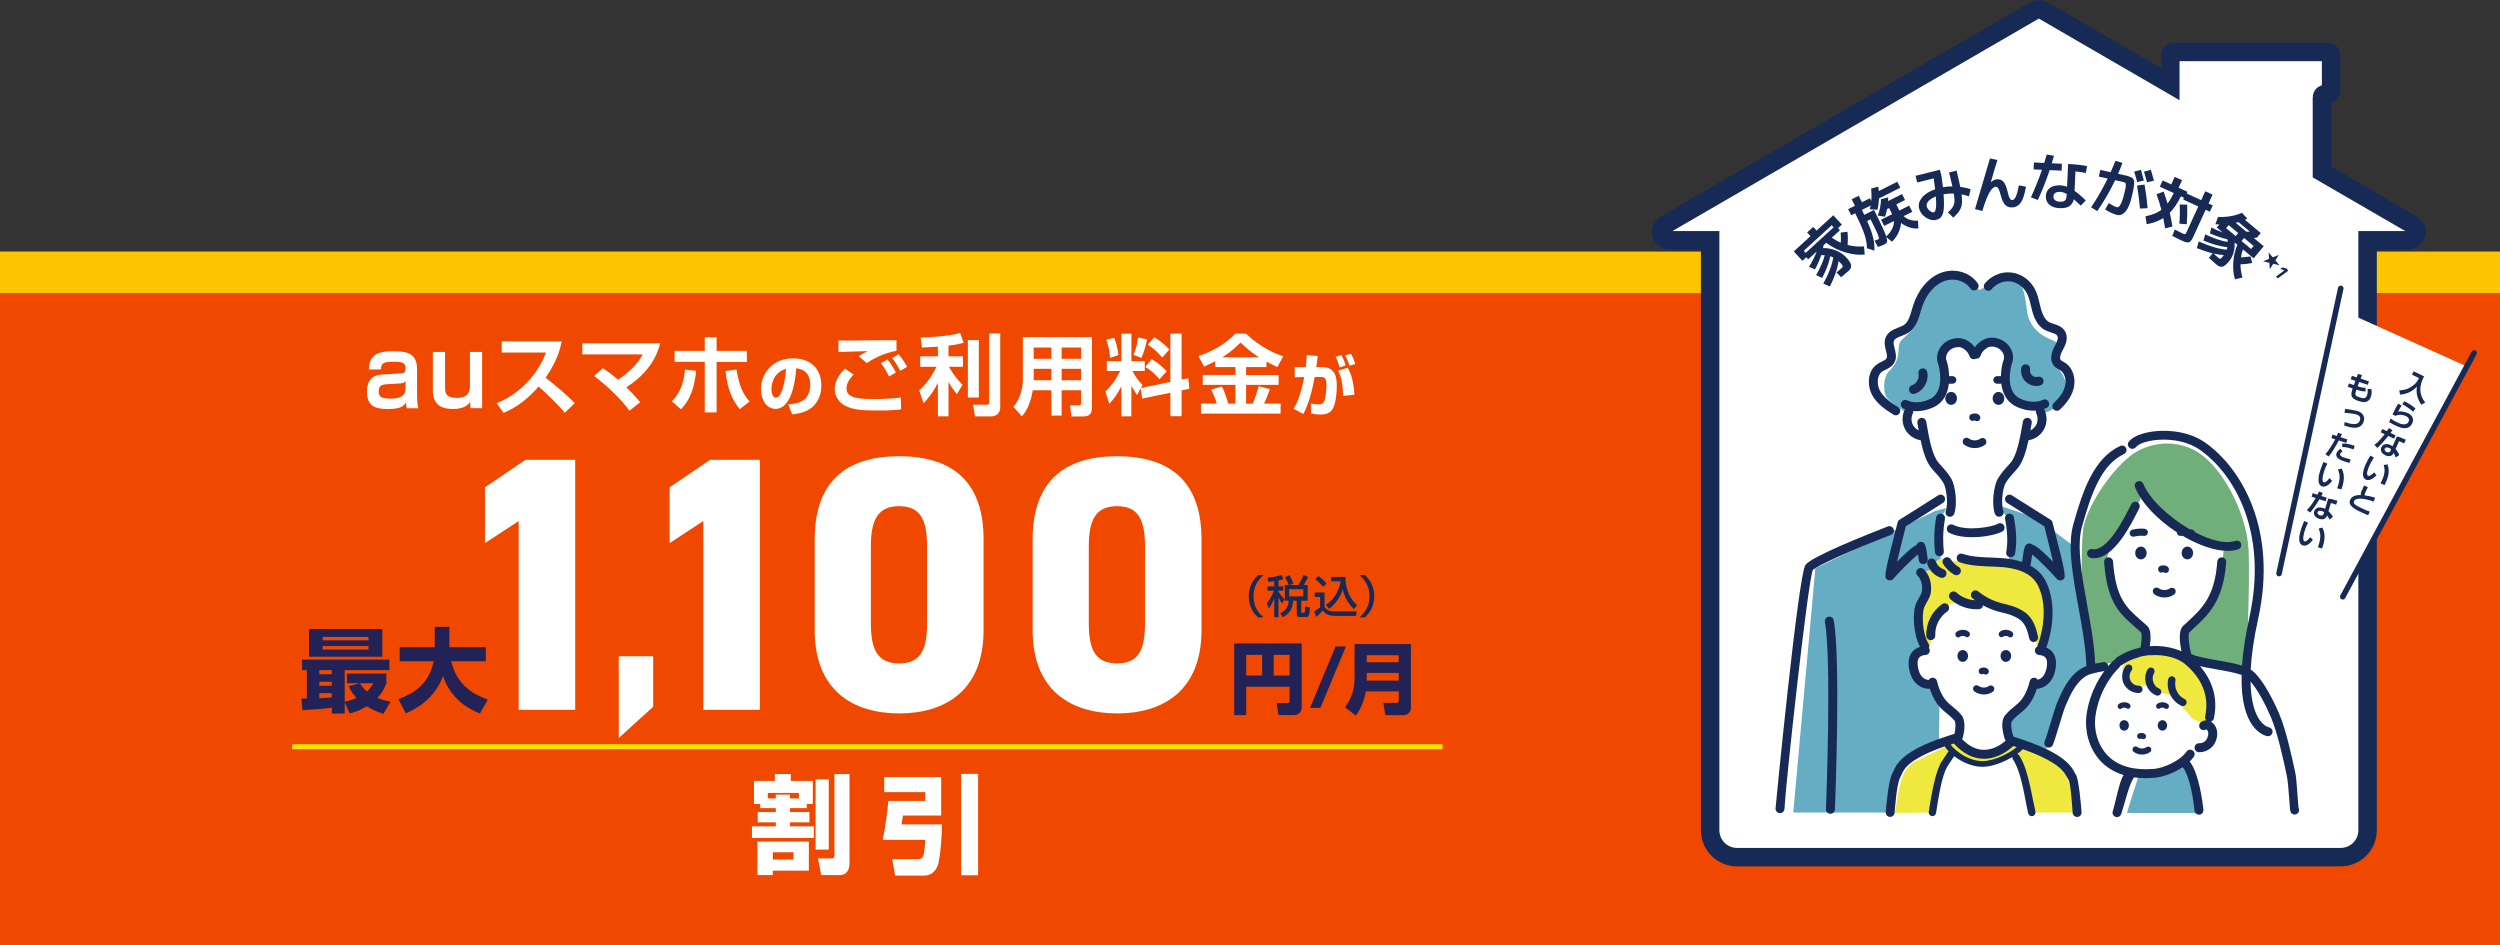 <?xml version="1.0" encoding="UTF-8"?>
<svg id="_レイヤー_2" data-name="レイヤー 2" xmlns="http://www.w3.org/2000/svg" viewBox="0 0 980 370.5">
  <rect x="0" y="0" width="980" height="370.5" fill="#333333" stroke="none"/>
  <defs>
    <style>
      .cls-1 {
        stroke-width: 7.24px;
      }

      .cls-1, .cls-2 {
        stroke-miterlimit: 10;
      }

      .cls-1, .cls-2, .cls-3 {
        fill: none;
      }

      .cls-1, .cls-3 {
        stroke: #172a55;
      }

      .cls-4 {
        fill: #fff;
      }

      .cls-5 {
        fill: #f14800;
      }

      .cls-6 {
        fill: #fcc500;
      }

      .cls-7 {
        fill: #efe83e;
      }

      .cls-8 {
        fill: #65adc3;
      }

      .cls-9 {
        fill: #172a55;
      }

      .cls-10 {
        fill: #232256;
      }

      .cls-11 {
        fill: #70af7c;
      }

      .cls-2 {
        stroke: #ffde00;
        stroke-width: 2px;
      }

      .cls-3 {
        stroke-linecap: round;
        stroke-linejoin: round;
        stroke-width: 2.19px;
      }
    </style>
  </defs>
  <g id="FV">
    <g>
      <rect class="cls-6" y="98.61" width="980" height="65.88"/>
      <rect class="cls-5" y="114.87" width="980" height="255.63"/>
      <g>
        <path class="cls-4" d="m225.48,278.23h-22.16v-73.99l-13.21,8.66v-21.87l15.88-10.79h19.49v97.99Z"/>
        <path class="cls-4" d="m256.05,277.04l-13.49,12.24v-32.02h13.49v19.78Z"/>
        <path class="cls-4" d="m297.86,278.23h-22.16v-73.99l-13.21,8.66v-21.87l15.88-10.79h19.49v97.99Z"/>
        <path class="cls-4" d="m352.46,279.65c-17.89,0-33.1-8.8-33.1-32.66v-35.5c0-25.28,15.22-32.66,33.1-32.66s33.1,7.38,33.1,32.52v35.65c0,23.86-15.22,32.66-33.1,32.66Zm-11.08-35.36c0,10.51,2.67,15.76,11.08,15.76s10.95-5.25,10.95-15.76v-30.11c0-10.51-2.67-15.76-10.95-15.76s-11.08,5.25-11.08,15.76v30.11Z"/>
        <path class="cls-4" d="m437.89,279.65c-17.89,0-33.1-8.8-33.1-32.66v-35.5c0-25.28,15.22-32.66,33.1-32.66s33.1,7.38,33.1,32.52v35.65c0,23.86-15.22,32.66-33.1,32.66Zm-11.08-35.36c0,10.51,2.67,15.76,11.08,15.76s10.95-5.25,10.95-15.76v-30.11c0-10.51-2.67-15.76-10.95-15.76s-11.08,5.25-11.08,15.76v30.11Z"/>
      </g>
      <g>
        <path class="cls-4" d="m163.49,155.12c0,2.88.34,4.16.52,4.91h-4.57c-.19-.9-.22-1.31-.26-2.36-.94,1.61-2.17,2.66-7.08,2.66-4.42,0-8.24-.75-8.24-6.63,0-2.32.3-6.56,5.92-6.89l7.42-.45c.97-.08,1.76-.11,1.76-1.95,0-2.21-1.01-2.62-4.87-2.62s-4.76.67-4.76,3.03h-4.72c.04-5.81,3.71-7.15,9.21-7.15,6.11,0,9.67.94,9.67,7.19v10.26Zm-4.5-5.73c-.3.45-.79.82-2.06.9l-5.47.34c-2.92.19-3,1.57-3,2.96,0,1.99,1.12,2.66,4.65,2.66,4.12,0,5.88-1.24,5.88-4.12v-2.73Z"/>
        <path class="cls-4" d="m184.44,160.02l-.15-2.47c-1.05,1.5-2.73,2.77-6.78,2.77-5.24,0-7.83-2.32-7.83-7.23v-15.13h4.79v14.27c0,1.69.37,3.75,4.57,3.75,4.87,0,5.17-2.85,5.17-4.91v-13.11h4.79v22.06h-4.57Z"/>
        <path class="cls-4" d="m194.69,158.03c7.7-2.96,15.57-9.94,19.35-19.84h-17.36v-4.4h23.51c-.45,2.23-1.48,7.39-6.33,14.27,4.19,3.23,7.87,6.39,11.45,9.94l-3.88,3.82c-3.16-3.68-6.64-7.08-10.31-10.28-3.82,4.4-8.35,8.11-13.72,10.31l-2.72-3.82Z"/>
        <path class="cls-4" d="m246.74,161.02c-3.64-5.09-9.38-10.24-13.82-13.61l3.4-3.09c1.31.86,2.99,1.96,5.98,4.54,6.88-4.68,8.77-8.35,9.59-9.94h-23.62v-4.37h30.49c-1.65,7.36-6.88,13.2-13.24,17.29,3.2,3.09,4.44,4.64,5.4,5.84l-4.19,3.33Z"/>
        <path class="cls-4" d="m263.34,157.31c4.06-3.95,4.88-9.01,5.16-12.44l4.37.48c-.93,9.76-4.23,13.3-5.95,15.09l-3.58-3.13Zm17.57-25.13v5.36h11.86v4.33h-11.86v19.8h-4.64v-19.84h-11.83v-4.3h11.83v-5.36h4.64Zm7.8,12.65c1.07,6.6,2.51,9.56,5.12,12.55l-3.85,3.02c-2.72-3.44-4.71-7.08-5.6-14.95l4.33-.62Z"/>
        <path class="cls-4" d="m308.98,158.51c2.82-.21,8.63-.68,8.63-7.69,0-4.35-2.53-6.2-5.5-6.44-.13,2.27-1.12,15.9-8.11,15.9-3.52,0-5.71-3.57-5.71-7.66,0-5.76,4.04-12.15,12.64-12.15,5.99,0,11.02,3.28,11.02,10.71,0,2.97-.86,6.05-3.54,8.44-2.55,2.24-6.52,2.66-7.9,2.81l-1.54-3.94Zm-6.57-5.94c0,.99.29,3.34,1.77,3.34,1.98,0,3.47-5.11,3.96-11.34-5.73,1.67-5.73,7.35-5.73,8Z"/>
        <path class="cls-4" d="m334.61,146.82c-2.34,2.37-2.79,4.23-2.79,5.5,0,4.02,5.78,4.09,11.04,4.09,3.4,0,6.94-.14,10.28-.58l.1,4.64c-1.96.28-4.4.45-9.04.45-7.08,0-10.07-.38-13.06-1.96-2.3-1.2-3.92-3.71-3.92-6.36,0-3.23,1.62-5.57,3.95-8.15l3.44,2.37Zm16.81-9.28c-5.36.79-10.14,3.82-11.69,4.78l-3.09-2.72c.76-.52,2.61-1.51,3.44-1.96-2.23.07-9.35.24-11.41.34v-4.54c.69.03,1.82.07,2.61.07,1.65,0,10.38-.1,12.44-.14,1.89-.03,5.88,0,7.7,0v4.16Zm-2.92,10.04c-.38-.76-1.51-3.06-3.16-5.23l2.54-1.44c1.31,1.58,2.44,3.44,3.3,5.12l-2.68,1.55Zm4.4-2.23c-1.51-2.85-2.44-4.06-3.2-5.02l2.58-1.44c1.27,1.41,2.58,3.51,3.27,4.95l-2.65,1.51Z"/>
        <path class="cls-4" d="m367.65,135.89c-1.44.07-4.88.27-6.22.34l-.55-3.92c.69,0,10.52-.28,15.5-1.79l1.38,3.85c-1.48.41-2.82.76-5.95,1.13v4.19h5.67v4.09h-5.5c.31.55,2.23,4.02,5.33,7.05l-2.2,3.68c-.62-.76-1.99-2.41-3.3-4.81v13.51h-4.16v-13.17c-1.96,4.02-4.06,6.36-5.6,8.04l-1.72-5.02c2.85-2.61,5.02-5.71,6.77-9.28h-6.39v-4.09h6.94v-3.82Zm16.05-2.58v22.52h-4.3v-22.52h4.3Zm8.39-2.61v28.88c0,3.33-2.68,3.64-3.64,3.64h-6.22l-.82-4.57h5.29c.86,0,1.07-.24,1.07-.93v-27.02h4.33Z"/>
        <path class="cls-4" d="m423.76,152.98h-7.6v9.94h-4.02v-9.94h-7.32c-.48,3.47-1.86,7.6-4.23,10.21l-3.33-3.68c3.51-4.33,3.71-9.01,3.71-11.28v-16.09h27.06v27.36c0,1.55,0,3.75-3.33,3.75h-4.68l-.58-4.37h3.3c.72,0,1.03-.03,1.03-1v-4.92Zm-18.56-16.74v4.4h6.94v-4.4h-6.94Zm0,8.32v4.47h6.94v-4.47h-6.94Zm10.97-8.32v4.4h7.6v-4.4h-7.6Zm0,8.32v4.47h7.6v-4.47h-7.6Z"/>
        <path class="cls-4" d="m447.14,152.26l-1.38,2.58c-1.24-1.68-2.06-3.23-2.27-3.61v11.96h-3.92v-11.76c-1.58,3.2-2.99,4.98-4.74,6.91l-1.51-4.92c3.33-3.06,5.09-6.57,5.78-7.98h-5.22v-3.88h5.71v-10.76h3.92v10.76h5.23v3.88h-4.85c1.55,2.96,3.03,4.47,3.99,5.47l-.65,1.2,11.55-2.41v-18.94h4.4v18.05l2.65-.55.41,4.13-3.06.65v10.11h-4.4v-9.18l-11.04,2.27-.58-3.99Zm-10.35-19.87c.38,1.1,1.34,3.78,1.62,6.81l-3.27,1.07c-.14-3.09-.89-5.43-1.48-7.08l3.13-.79Zm12.86.65c-.34,1.82-1.24,5.16-2.2,7.25l-3.09-1.17c1.07-2.58,1.55-5.26,1.75-6.84l3.54.76Zm1.82,7.74c2.2,1.31,4.16,2.96,5.88,4.74l-2.82,3.16c-2.3-2.75-4.19-3.99-5.57-4.85l2.51-3.06Zm1-8.56c3.23,1.89,4.95,3.75,5.91,4.78l-2.78,3.16c-1.82-2.17-3.54-3.64-5.64-5.09l2.51-2.85Z"/>
        <path class="cls-4" d="m476.37,141.6c-1.82.96-3.13,1.55-4.37,2.1l-2.23-4.09c5.43-1.93,10.31-4.44,14.51-8.84h4.12c5.84,5.6,12.03,8.01,14.58,8.94l-2.23,4.19c-.89-.41-1.86-.86-4.3-2.17v2.17h-7.98v3.09h12.75v3.88h-12.75v7.36h2.58c1.07-2.51,1.51-3.85,2.37-6.81l4.37,1.13c-.52,1.51-1.1,3.2-2.3,5.67h6.5v3.92h-31.22v-3.92h6.19c-.55-1.93-1.13-3.33-2.17-5.5l4.19-1.24c1.44,2.82,2.41,6.46,2.47,6.74h2.82v-7.36h-12.79v-3.88h12.79v-3.09h-7.91v-2.3Zm17.16-1.55c-1.62-1.03-3.68-2.37-7.25-5.74-3.16,3.16-5.81,4.92-7.15,5.74h14.41Z"/>
        <path class="cls-4" d="m516.56,139.51c-.13,1.02-.26,2.14-.57,4.38h2.24c5.19,0,5.79,3.86,5.79,7.38,0,1.49-.18,7.14-1.85,9.36-1.33,1.75-3.08,1.85-4.4,1.85-1.72,0-2.87-.21-3.78-.36l-.16-3.96c.96.18,1.88.36,3.05.36,1.3,0,1.75-.5,2.01-.89.73-1.07,1.07-4.64,1.07-6.52,0-2.08-.05-3.39-2.53-3.36l-2.08.03c-.89,5-2.14,9.98-4.43,14.52l-3.86-2.06c1.15-1.75,2.53-4.3,4.2-12.43l-3.73.05v-3.96h4.3c.23-1.9.37-3.44.44-4.67l4.3.29Zm8.57,4.53c-.23-.94-.81-2.84-1.59-4.2l2.29-.63c.76,1.2,1.38,3.02,1.64,4.04l-2.35.78Zm1.36,11.15c-.13-6.52-1.46-8.91-1.98-9.88l3.8-1.17c1.3,2.22,2.29,5.37,2.61,10.61l-4.43.44Zm2.5-11.81c-.08-.29-.76-2.48-1.72-4.07l2.27-.63c.29.44.83,1.23,1.72,4.01l-2.27.68Z"/>
      </g>
      <g>
        <path class="cls-4" d="m297.99,315.14h-2.43v-9.02h8.18v-2.68h6.25v2.68h8.64v9.02h-2.39v1.64h-6.58v1.55h7.63v4.03h-7.63v1.55h9.39v4.57h-24.28v-4.57h9.35v-1.55h-7.09v-4.03h7.09v-1.55h-6.12v-1.64Zm-1.09,14.76h20.17v11.41h-14.13v1.72h-6.04v-13.12Zm7.21-16.94v-1.47h5.54v1.47h3.52v-2.14h-12.2v2.14h3.14Zm-1.17,21.13v2.85h8.09v-2.85h-8.09Zm16.77-28.6h5.16v27.55h-5.16v-27.55Zm7.38-2.05h5.91v34.89c0,2.14-.75,4.7-3.77,4.7h-7.3l-1.3-6.54h5.24c.8,0,1.22-.04,1.22-1.3v-31.74Z"/>
        <path class="cls-4" d="m346.59,304.58h22.35v15.1h-14.97c-.25,1.64-.29,1.85-.59,3.48h15.89c0,2.81-.54,13.33-1.76,16.31-.67,1.68-2.18,3.77-5.28,3.77h-11.32l-1.17-6.46h9.81c2.6,0,2.68-1.05,3.19-7.55h-16.73c1.09-4.86,2.01-12.45,2.22-15.26h14.47v-3.44h-16.1v-5.95Zm30.15-1.22h6.67v39.75h-6.67v-39.75Z"/>
      </g>
      <g>
        <g>
          <path class="cls-10" d="m505.53,269.21h-17.02v11.12h-4.71v-28.12h26.47v24.57c0,1.44-.27,3.55-3.33,3.55h-5.72l-.83-4.74h4.22c.89,0,.92-.49.92-.95v-5.44Zm-17.02-4.4h6.23v-8.1h-6.23v8.1Zm10.79,0h6.23v-8.1h-6.23v8.1Z"/>
          <path class="cls-10" d="m527.59,253.41l-9.99,24.08h-4.06l9.99-24.08h4.06Z"/>
          <path class="cls-10" d="m548.31,271.04h-12.87c-.31,1.56-1.19,5.69-3.94,9.51l-4.25-3.33c2.02-2.72,3.76-5.99,3.76-11.92v-12.84h22.07v24.94c0,2.54-2.23,2.96-2.9,2.96h-7.12l-.76-4.83h5.17c.58,0,.86-.4.86-.92v-3.58Zm-12.53-11.43h12.53v-2.75h-12.53v2.75Zm0,7.18h12.53v-3h-12.53v3Z"/>
        </g>
        <g>
          <path class="cls-9" d="m495.28,225.47c-3.51,2.98-3.89,6.24-3.89,8.27s.38,5.29,3.89,8.27h-2.13c-1.24-1.17-3.63-3.66-3.63-8.27s2.39-7.1,3.63-8.27h2.13Z"/>
          <path class="cls-9" d="m499.49,227.84c-.72.12-1.36.19-2.25.28l-.4-1.69c1.45-.1,3.61-.38,5.55-1.03l.73,1.64c-.52.17-.92.31-1.95.52v2.3h1.87v1.67h-1.87v.42c.87,1.45,1.8,2.35,2.32,2.88l-.87,1.76c-.42-.56-.82-1.08-1.45-2.44v7.8h-1.67v-7.41c-.63,1.64-1.22,2.65-2.15,3.98l-.77-2.06c1.05-1.2,2.01-2.72,2.79-4.92h-2.53v-1.67h2.65v-2.02Zm5.7,1.48c-.31-.82-.82-1.97-1.48-3.09l1.8-.73c.63,1.05.98,1.9,1.5,3.24l-1.38.58h3.4c.42-.73,1.24-2.15,1.95-3.91l1.78.75c-.23.51-.63,1.43-1.67,3.16h1.5v6.14h-2.49v4.36c0,.33.23.37.52.37h.37c.24,0,.31-.02.44-.21.14-.24.14-.45.19-2.25l1.85.37c-.19,3.02-.23,3.77-1.64,3.77h-2.09c-.87,0-1.41-.14-1.41-1.33v-5.08h-1.4c-.35,3.7-1.59,5-4.08,6.5l-1.01-1.54c2.32-1.22,3.23-2.55,3.31-4.97h-1.5v-6.14h1.55Zm.17,1.64v2.84h5.51v-2.84h-5.51Z"/>
          <path class="cls-9" d="m515.37,232.25h3.84v5.58c1.15,1.83,2.62,1.83,3.7,1.83h8.95l-.33,1.78h-8.21c-3.17,0-4.24-1.34-4.83-2.11-.72.89-1.67,1.87-2.44,2.49l-.91-2.13c.84-.47,1.59-.99,2.34-1.62v-4.08h-2.09v-1.74Zm1.43-6.44c1.26.91,2.16,1.69,3.19,2.93l-1.31,1.33c-1.17-1.5-2.51-2.58-3.09-3.04l1.2-1.22Zm2.95,11.28c2.69-1.6,5.2-5.11,5.77-9.21h-3.7v-1.73h5.53c.23,6.09,2.35,8.96,4.64,11.04l-1.26,1.62c-2.76-2.74-3.82-5.32-4.38-7.8-.91,3.16-2.95,5.72-5.27,7.69l-1.34-1.62Z"/>
          <path class="cls-9" d="m532.94,242c3.51-2.98,3.89-6.24,3.89-8.27s-.38-5.28-3.89-8.27h2.13c1.24,1.17,3.63,3.66,3.63,8.27s-2.39,7.1-3.63,8.27h-2.13Z"/>
        </g>
      </g>
      <g>
        <path class="cls-10" d="m150.35,279.81c-1.83-.54-4.13-1.36-6.56-2.94-2.58,1.58-4.81,2.3-6.71,2.83l-1.94-4.3v4.3h-5.06v-2.3c-1.18.18-5.88.79-11.52.93l-.39-4.48c.36,0,1.79-.04,2.12-.04v-11.12h-1.87v-4.13h34.22v4.13h-17.51v12.41c1.04-.25,2.37-.57,4.63-1.47-1.79-1.97-2.58-3.52-3.08-4.63l4.23-1.18h-4.91v-3.8h15.46v3.84c-.47,1.22-1.4,3.48-3.48,5.7,1.08.47,2.26.9,5.06,1.54l-2.69,4.7Zm-29.24-33.25h28.77v10.87h-28.77v-10.87Zm4.05,16.14v1.58h4.91v-1.58h-4.91Zm0,4.56v1.54h4.91v-1.54h-4.91Zm4.91,4.48h-4.91v1.97c1.65-.07,3.52-.22,4.91-.32v-1.65Zm-3.59-22.06v1.33h17.97v-1.33h-17.97Zm0,3.59v1.36h17.97v-1.36h-17.97Zm14.6,14.56c.5.79,1.33,1.94,2.76,3.26,1.36-1.29,2.01-2.4,2.51-3.26h-5.27Z"/>
        <path class="cls-10" d="m156.17,274.04c5.88-2.15,11.95-5.7,13.81-14.82h-13.31v-5.52h13.74v-7.96h5.74v7.96h14.31v5.52h-13.6c2.22,8.65,7.21,12.38,14.35,15.03l-3.09,5.45c-4.38-1.79-11.19-5.35-14.46-14.6-3.59,9.44-11.16,13.02-14.6,14.53l-2.91-5.6Z"/>
      </g>
      <line class="cls-2" x1="114.54" y1="292.7" x2="565.47" y2="292.7"/>
      <g>
        <path class="cls-4" d="m945.6,87.98l-35.4-20.53v-29.31c0-.71.58-1.28,1.28-1.28h1.03c.71,0,1.28-.58,1.28-1.28v-13.94c0-.71-.58-1.28-1.28-1.28h-60.47c-.71,0-1.28.58-1.28,1.28v11.35l-49.87-28.92c-1.03-.6-2.3-.6-3.34,0l-144.71,83.92c-1.86,1.08-2.22,3.61-.74,5.17.63.66,1.5,1.03,2.41,1.03h15.86v231.27c0,5.82,4.72,10.55,10.55,10.55h236.62c5.82,0,10.55-4.72,10.55-10.55V94.19h15.86c.91,0,1.78-.37,2.41-1.03,1.48-1.56,1.12-4.09-.74-5.17Z"/>
        <g>
          <g>
            <path class="cls-8" d="m833.78,318.68h28.25l-4.19-21.03s-10.71,9.81-19.45,6.39c0,0-4.61,14.13-4.61,14.64Z"/>
            <path class="cls-8" d="m740.8,314.5c1.44-5.04,4.2-14.26,8.28-17.57,3.4-2.77,7.42-4.17,11-6.68l.19-15.55c-1.27-1.72-1.96-4.06-3.33-5.66-1.06-1.24-2.59-1.86-3.92-2.74-1.39-.91-2.16-2.17-2.37-3.81-.22-1.7-.21-3.57.85-5.01.94-1.28,2.43-1.78,3.95-1.81.73-3.01,1.11-6.12,2.08-9.07.68-2.04,1.68-3.89,3.08-5.42l.21-20.98s-.95-15.91-.11-17.08c.84-1.17,2.24-3.97,2.24-3.97l-4.43,1.17-46.89,22.39-8.67,95.8h36.87c.26-1.2.64-2.83.98-4.01Z"/>
            <path class="cls-8" d="m813.46,214.54l-15.16-11.5-15.2-5.04s4.62,5.66,4.79,6.88c.12.86-.23,10.46-.45,16.09,2.5.65,5,1.34,7.36,2.43,2.31,1.07,4.43,2.58,5.89,4.69,1.55,2.24,2.14,4.94,2.21,7.63.07,3.02-.39,6.04-.98,8.99-.32,1.56-.65,3.11-.88,4.68-.25,1.67-.47,3.35-.79,5.01,2.24,1.23,3.77,3.54,3.93,6.1.14,2.2-.88,4.07-2.48,5.5-.72.64-1.49,1.22-2.16,1.91-.89.9-1.66,1.99-2.35,3.06-.72,1.11-1.36,2.27-2.1,3.38-.83,1.25-1.82,2.31-2.86,3.38-1.41,1.47-2.75,3.02-4.15,4.5l.1,6.9,13.33,6.01s11.39-28.23,13.55-29.69c2.16-1.46,3.41-4.03,3.41-4.03l-5-46.89Z"/>
            <path class="cls-7" d="m766.59,295.42s12.58,8.7,22.56-.12c0,0,8.13,9.33,6.92,23.21h18.22c-.5-3.41-4.21-17.13-7.76-19.84-5.03-3.85-17.66-8.2-17.66-8.2,0,0-5.2,5.56-11.9,4.49-6.71-1.07-10.73-4.06-10.73-4.06,0,0-10.68,5.26-15.11,7.37-7.38,3.52-7.09,15.86-8.4,20.39l15.62-.15c-.89-14.76,8.24-23.1,8.24-23.1Z"/>
            <path class="cls-11" d="m835.49,178.39c-9.33,7.23-17.96,21.69-18.9,29.16-.93,7.46-.93,32.06,1.63,40.29,2.57,8.23,1.36,13.37,1.36,13.37l19.69-3.27,1.93-9.37s-11.55-11.62-14.35-20.25c-2.8-8.63.47-13.3.47-13.3,0,0,11.66-17.35,11.9-20.06,0,0,23.37,17.52,25,17.29,1.63-.23,7.65.44,7.65.44,0,0-.76,14.83-3.63,20.01-2.86,5.18-9.99,12.73-9.99,12.73l-1.65,8.41s.53,4.08,3.5,4.85c2.97.77,20.39,3.49,20.39,3.49,0,0,1.63-32.93.93-46.92-.7-14-10.83-34.76-23.09-39.66-12.26-4.9-21.88,2.01-22.86,2.8Z"/>
            <path class="cls-8" d="m773.85,112.08c-3.71-3.14-12.26-7.57-16.89-.64-4.63,6.93-3.81,13.76-7.39,17.81-3.58,4.04-5.13,3.73-5.29,7.31-.16,3.58-.78,6.07-3.58,8.71-2.8,2.64-2.64,9.18-.62,11.2,2.02,2.02,6.69,4.98,6.69,4.98,0,0-.41-3.58,4.04-3.11,4.46.47,9.45-.92,10.53-4.65,1.09-3.73-2.54-12.31.11-15.36s6.21-5.3,8.54-3.47c2.33,1.82,4.73,4.01,4.73,4.01,0,0,4.26-5.84,7.16-4.67,2.9,1.17,6.33,2.72,5.34,6.96-.98,4.24-1.51,9.98-.21,12.21,1.3,2.23,10.15,6.08,11.7,5.76l1.41,2.94s6.23-.87,8.61-5.49c2.38-4.62.86-9.44-2.41-12.55-3.27-3.11,3.42-8.71-1.56-10.58-4.98-1.87-9.49-5.29-10.26-12.13s-2.51-15.32-8.29-12.75c-5.78,2.56-10.22,5.13-10.22,5.13l-2.16-1.61Z"/>
            <path class="cls-7" d="m755.08,252.83c-2.93-7.56-2.13-13.16-.99-18.07,1.14-4.91-1.51-10.2.3-10.62,1.81-.42,3.02-1.29,3.46-2.11.44-.82,1.41-3.6,3.92-2.77,2.51.84,4.87.62,8.08.56,3.21-.06,16.6-.68,21.85,1.99,5.25,2.68,9.63,9.38,10.32,15.55.69,6.17-3.48,17.41-3.48,17.41,0,0-.14-7.94-4.46-12.12-4.32-4.18-9.84-4.51-15.51-6.69-5.21-2-5.79,1.68-8.72.7-2.92-.97-5.57-.28-8.63,2.51-3.06,2.79-4.03,9.73-4.32,12.53-.56,5.43-1.81,1.11-1.81,1.11Z"/>
            <path class="cls-7" d="m849.62,255.25c-7.84-1.83-14.71,1.34-17.04,5-2.34,3.66,3.1,9.64,9.43,8.49,4.01,3.16,8.86,3.65,8.86,3.65,0,0,6.58,6.67,7.79,8.5,1.2,1.82,7.22,3.17,7.22,3.17,0,0,1.39-16-3.26-20.84-4.65-4.85-11.99-7.72-13-7.95Z"/>
          </g>
          <g>
            <path class="cls-9" d="m844.18,230.91c-.48.65-.34,1.56.31,2.03,1.16.85,2.56,1.28,3.96,1.28s2.67-.39,3.8-1.17c.66-.46.82-1.37.37-2.03-.46-.66-1.37-.82-2.03-.37-1.28.89-3.12.86-4.38-.06-.65-.48-1.56-.34-2.03.31Z"/>
            <path class="cls-9" d="m813.03,302.37c-3.64-7.03-16.66-11.28-22.22-13.1-.67-.22-1.22-.4-1.59-.53,0-.03,0-.06-.02-.09-1.38-4.67-.62-5.88-.45-6.07,1.14-1.32,1.65-1.75,3.82-3.52l.22-.18c2.57-2.1,4.42-5.02,5.65-8.85,2.96-.2,6.09-2.35,7.16-7.06.69-3.03.39-5.44-.89-7.17-.64-.87-1.5-1.49-2.54-1.92,4.18-12.06,2.35-21.88-.82-27.09-1.39-2.28-3.35-3.93-5.54-5.12.14-.22.24-.46.28-.73.22-1.63.39-2.76.52-3.54,2.55,1.88,8.54,8.15,9.57,9.45.35.44.91.69,1.47.69.26,0,.52-.06.76-.17,1.57-.79,1.78-.89-3.82-22.58-.11-.44-.39-.81-.77-1.05-.11-.07-11.23-7.02-15.14-9.55-.81-.53-1.9-.29-2.42.52-.53.81-.29,1.9.52,2.42,3.4,2.2,12.22,7.72,14.59,9.21,1.13,4.4,2.49,9.86,3.43,13.88-.57-.58-1.17-1.18-1.75-1.75-3.13-3.06-4.98-4.57-6.31-4.96-.55-.5-1.18-.49-1.48-.45-1.6.24-1.83,1.48-2.6,7.24-2.42-.83-4.92-1.25-7.12-1.45-1.69-.15-3.4-.21-5.06-.28-3.93-.15-7.65-.29-11.13-1.47-.92-.31-1.91.18-2.23,1.09-.31.92.18,1.91,1.09,2.23,3.97,1.35,8.11,1.51,12.13,1.66,1.61.06,3.28.12,4.88.26,4.49.4,10.42,1.81,13.14,6.28,2.79,4.59,4.35,13.46.34,24.6-.03.08-.04.15-.06.23-.53.27-.92.79-.97,1.42-.08.97.65,1.81,1.61,1.89,1.25.1,2.13.48,2.61,1.13.64.87.74,2.36.29,4.32-.69,3.03-2.27,3.97-3.38,4.24-.24-.35-.59-.61-1.03-.72-.94-.23-1.89.35-2.12,1.29-1,4.17-2.67,7.16-5.09,9.15l-.22.18c-2.24,1.84-2.92,2.4-4.26,3.95-1.51,1.76-1.59,4.81-.25,9.34.08.28.24.51.43.7-1.53,1.33-4.7,3.6-8.54,3.6h-.04c-2.96-.01-5.81-1.41-8.51-4.14.97-2.67,1.5-7.4-.3-9.51-1.33-1.56-2.01-2.11-4.25-3.95l-.22-.18c-2.42-1.99-4.09-4.98-5.09-9.15-.23-.94-1.18-1.52-2.12-1.29-.48.12-.87.42-1.1.82-.98-.03-3.26-.53-4.13-4.35-.45-1.96-.34-3.45.29-4.32.48-.65,1.36-1.03,2.61-1.13.97-.08,1.69-.92,1.61-1.89-.03-.37-.17-.7-.39-.97.19-.48.18-1.03-.1-1.52-2.68-4.69-2.43-11.62-1.87-13.72.22-.84.68-1.64,1.17-2.49.74-1.29,1.58-2.74,1.69-4.6.21-3.41-.83-6.47-2.85-8.4-.7-.67-1.81-.65-2.48.05-.67.7-.65,1.81.05,2.48,1.27,1.21,1.91,3.28,1.77,5.66-.06,1.03-.6,1.97-1.23,3.05-.55.96-1.18,2.05-1.52,3.34-.77,2.89-.93,10.36,1.95,15.86-1.37.41-2.48,1.13-3.25,2.18-1.28,1.73-1.58,4.15-.89,7.17,1.13,4.96,4.54,7.08,7.62,7.08.12,0,.24,0,.36-.02,1.23,3.82,3.09,6.74,5.65,8.84l.22.18c2.17,1.78,2.68,2.2,3.82,3.52.45.56.48,3.1-.04,5.12-.36.12-.81.26-1.33.43-5.61,1.79-18.73,5.98-22.1,13.12-.39.82-.73,1.52-1.03,2.13-1.39,2.85-2.2,11.7-2.49,14.98-.08.97.63,1.82,1.59,1.9.05,0,.1,0,.15,0,.9,0,1.67-.69,1.74-1.6.23-2.63.81-11.01,2.15-13.75.3-.63.65-1.34,1.04-2.17,2.19-4.64,10.75-8.14,16.47-10.11.38.61.9,1.27,1.54,1.93-.07.07-.16.13-.22.22-.9,1.39-1.68,2.53-2.36,3.52-2.66,3.87-4.17,13.36-5.24,19.98-.13.79.41,1.54,1.21,1.67.08.01.16.02.23.02.7,0,1.32-.51,1.44-1.23.97-5.97,2.2-15.06,4.77-18.79.68-.98,1.45-2.11,2.33-3.48,2.95,2.26,6.99,4.16,11.02,4.16.19,0,.38,0,.57-.01,3.8-.17,8.05-1.95,11.22-3.84-.03.3.02.61.19.89l.34.56c3.18,5.17,4.32,14.85,5.67,20.62.16.67.76,1.13,1.42,1.13.11,0,.22-.01.33-.04.78-.18,1.27-.97,1.09-1.75-1.46-6.23-2.77-16.19-6.03-21.48l-.34-.55c-.18-.3-.46-.49-.77-.59.93-.66,1.68-1.3,2.18-1.84,5.7,1.99,14.49,5.58,16.92,10.28.32.62.65,1.16.98,1.69.9,1.46,1.44,10.16,1.65,12.97.07.92.84,1.62,1.75,1.62.04,0,.09,0,.13,0,.97-.07,1.69-.91,1.62-1.88-.28-3.67-1.15-12.91-2.16-14.55-.28-.46-.57-.92-.85-1.46Zm-35.44-4.03c-5.49.25-10.95-3.78-12.95-6.46.46-.15.9-.29,1.27-.41,0,0,.01,0,.02,0,3.57,3.94,7.52,5.97,11.75,5.98h.05c5.56,0,9.86-3.5,11.46-5.02.17.06.35.11.54.18.25.08.53.17.83.27-2.44,2.04-8.14,5.24-12.96,5.46Z"/>
            <path class="cls-9" d="m773.69,269.16c-.44.6-.32,1.45.29,1.89,1.08.79,2.38,1.19,3.68,1.19s2.48-.36,3.53-1.09c.61-.43.76-1.27.34-1.88-.43-.61-1.27-.77-1.88-.34-1.19.82-2.9.8-4.06-.06-.6-.44-1.45-.32-1.89.29Z"/>
            <path class="cls-9" d="m788.79,247.77c-1.28-1.15-3.67-1.19-4.91-.08-.47.42-.54,1.17-.14,1.68.4.51,1.1.57,1.57.15.37-.33,1.58-.34,2.05.08.21.19.46.28.72.28.32,0,.64-.15.86-.43.4-.51.33-1.26-.14-1.68Z"/>
            <path class="cls-9" d="m769.39,254.82c-1.15,0-2.08,1.04-2.08,2.32s.93,2.32,2.08,2.32,2.08-1.04,2.08-2.32-.93-2.32-2.08-2.32Z"/>
            <ellipse class="cls-9" cx="786.29" cy="257.13" rx="2.08" ry="2.32"/>
            <path class="cls-9" d="m777.23,264.25c.11-.04.39-.09.5-.06.21.17.46.25.71.25.35,0,.7-.17.93-.48.4-.55.31-1.34-.21-1.76-1.11-.92-2.59-.37-2.75-.3-.61.24-.92.97-.69,1.62.23.65.91.98,1.52.74Z"/>
            <path class="cls-9" d="m855.09,276.65c.2.09.4.13.61.13.55,0,1.08-.32,1.33-.85.33-.73.01-1.6-.72-1.93-2.56-1.17-4.11-4.31-3.53-7.15.16-.79-.35-1.56-1.14-1.72-.79-.16-1.56.35-1.72,1.14-.85,4.19,1.38,8.65,5.18,10.39Z"/>
            <path class="cls-9" d="m764.47,232.42c-.65.72-.6,1.83.12,2.48,2.79,2.53,6.46,3.93,10.21,3.93.32,0,.63-.01.95-.03.84-.05,1.5-.69,1.62-1.49,1.81.99,3.73,1.79,5.7,2.35.64.18,1.28.34,1.93.5,1.44.36,2.8.7,4.05,1.24,3.55,1.52,5.22,3.09,6.41,8.86.17.83.9,1.4,1.72,1.4.12,0,.24-.01.36-.04.95-.2,1.56-1.12,1.36-2.07-1.47-7.14-4.11-9.5-8.46-11.37-1.52-.65-3.08-1.04-4.59-1.42-.61-.15-1.22-.31-1.83-.48-3.1-.87-6.05-2.41-8.54-4.45-.75-.61-1.85-.5-2.47.25-.61.75-.5,1.85.25,2.47.32.26.64.51.97.75-2.66-.14-5.31-1.22-7.28-3-.72-.65-1.83-.6-2.48.12Z"/>
            <path class="cls-9" d="m901.08,316.81c-.27-.64-.68-10.92-1.31-13.82-1.42-6.59-3.55-16.55-6.33-23.19-.58-1.38-5.78-13.57-11.09-17.32-.02-.02-.05-.03-.08-.05.27-5.25,1.14-11.74,2.91-19.75,7.73-35.02-6.45-59.23-20.93-69.31-4.35-3.03-10.51-4.66-16.93-4.49-5.89.16-10.79,1.77-12.79,4.2-.62.75-.51,1.85.24,2.47.75.62,1.85.51,2.47-.24,2.69-3.27,16.55-4.95,25.02.95,13.59,9.46,26.86,32.34,19.51,65.68-1.65,7.46-2.54,13.72-2.9,18.98-2.62-.83-5.98-1.43-9.47-2.04-3.92-.69-8.32-1.46-10.42-2.5-.92-3.31-1.33-7.65-.81-8.45l1.28-1.18c6.23-5.72,12.12-11.12,13.23-26.38.07-.97-.66-1.81-1.62-1.88-.98-.08-1.81.66-1.88,1.62-1.01,13.87-5.9,18.36-12.1,24.05l-1.29,1.19c-1.98,1.83-1.32,6.81-.65,9.97-3.33-1.5-7.73-2.36-12.42-2.01.45-2.96.57-6.48-1.02-7.95-.91-.84-1.8-1.62-2.67-2.38-5.41-4.72-9.69-8.45-10.72-22.86-.07-.97-.91-1.7-1.87-1.62-.97.07-1.69.91-1.62,1.87,1.13,15.84,6.13,20.2,11.91,25.25.84.73,1.71,1.49,2.54,2.26.43.65.3,3.28-.18,5.95-3.2.68-6.44,1.94-9.48,4.03-.32.22-.55.54-.66.88-.26.08-.52.21-.72.42-.64.64-1.23,1.3-1.8,1.98,0-.05,0-.1-.01-.16-.17-.95-1.09-1.59-2.04-1.41-1.12.2-2.13.39-3.07.59-.27-7.12-1.71-15.06-3.1-22.75-2.08-11.46-4.24-23.32-2.07-31.01,3.54-12.56,7.46-24.19,16.46-28.41.88-.41,1.25-1.45.84-2.33-.41-.88-1.45-1.25-2.33-.84-10.34,4.85-14.58,17.26-18.35,30.63-2.39,8.47-.26,20.19,2,32.59,1.43,7.88,2.91,16.02,3.09,23.08-1,.37-1.9.82-2.72,1.4-4.55,3.22-6.88,8.63-8.74,12.98-.55,1.27-1.5,4.41-2.51,7.74-.89,2.94-1.91,6.28-2.37,7.37-.38.89.03,1.92.92,2.3.23.1.46.14.69.14.68,0,1.33-.4,1.61-1.06.55-1.27,1.5-4.41,2.51-7.74.89-2.94,1.9-6.28,2.37-7.37,1.78-4.15,3.81-8.85,7.55-11.5,1.54-1.09,3.56-1.59,7.77-2.35-5.01,6.77-7.04,14.44-7.2,19.54-.19,6.33,2.22,12.52,6.47,16.54,2.3,2.18,5.09,3.74,8.31,4.72-1.62,1.76-3.42,11.65-4.3,14.13-.32.91.15,1.92,1.06,2.24.19.07.39.1.59.1.72,0,1.4-.45,1.65-1.17.96-2.71,3.42-13.06,5.14-14.4,1.42.19,2.9.31,4.47.31,1.13,0,2.3-.05,3.51-.15,2.8-.24,7.29-1.66,11-4.16,2.96,3.54,4.36,14.2,4.61,17.03.08.91.85,1.6,1.74,1.6.05,0,.1,0,.15,0,.97-.08,1.68-.93,1.6-1.9-.31-3.55-1.97-14.83-5.38-18.93.6-.59,1.15-1.22,1.63-1.89.56-.79.37-1.88-.42-2.44-.79-.56-1.89-.37-2.44.42-2.77,3.91-9.32,6.5-12.78,6.79-7.7.65-13.66-.97-17.72-4.82-3.53-3.35-5.54-8.54-5.38-13.89.13-4.4,2.28-13.79,9.48-21.04.19-.19.31-.42.4-.65.17-.05.33-.12.48-.22,2.13-1.46,4.39-2.46,6.65-3.1,0,0,0,0,0,0,.63-.29,1.31-.46,2.01-.54.1-.02.21-.03.31-.04.8-.22,1.65-.28,2.47-.28.03,0,.04.01.07.02,5.6-.4,10.7,1.17,13.32,3.37,6.94,5.82,9.63,12.76,7.99,20.63-.12.57.06,1.14.43,1.54-.71-.01-1.41.19-2.01.62-.79.56-1.01,1.67-.45,2.46.56.79,1.61.98,2.4.42.04,0,.24.08.45.36.17.22.54.84.37,1.84-.53,3.21-3.02,3.28-3.49,3.27-.98-.08-1.8.68-1.85,1.65-.06.97.68,1.8,1.65,1.85.09,0,.19,0,.3,0,2.18,0,6.04-1.27,6.86-6.21.38-2.31-.54-4.6-2.3-5.69-.06-.03-.11-.06-.17-.09.61-.17,1.11-.65,1.25-1.32,1.57-7.51-.33-14.48-5.47-20.41,1.96.45,4.14.84,6.4,1.23,3.55.62,7.47,1.31,9.91,2.22-.24,10.37,1.83,16.22,4.1,19.51,2.68,3.88,5.69,4.42,6.03,4.47.09.01.17.02.26.02.86,0,1.61-.63,1.73-1.5.14-.96-.52-1.85-1.48-1.99-.02,0-1.84-.37-3.65-2.99-1.52-2.2-3.35-6.59-3.49-14.96,2.82,3.24,5.96,9.14,8.02,14.05,2.65,6.34,4.75,16.11,6.14,22.57.87,4.03,1.12,13.56,1.52,14.47.28.66.93,1.06,1.61,1.06.23,0,.47-.05.69-.14.89-.38,1.3-1.41.92-2.3Z"/>
            <ellipse class="cls-9" cx="764.85" cy="156.17" rx="2.28" ry="2.54"/>
            <path class="cls-9" d="m749.5,151.02c-.92.31-1.41,1.3-1.1,2.22.25.73.93,1.2,1.66,1.2.18,0,.37-.03.56-.09,3.46-1.16,5.63-5.01,4.84-8.57-.21-.94-1.14-1.54-2.09-1.33-.95.21-1.54,1.15-1.33,2.09.4,1.8-.79,3.9-2.53,4.49Z"/>
            <path class="cls-9" d="m740.78,227.53c.55,0,1.11-.25,1.47-.69,1.04-1.3,7.1-7.64,9.62-9.48.09.59.19,1.33.31,2.25.13.96,1.01,1.64,1.97,1.51.96-.13,1.64-1.01,1.51-1.97-.71-5.4-.88-6.68-2.66-6.74-.84,0-1.43.4-1.77,1.26-1.29.58-3.07,2.07-5.83,4.78-.59.58-1.18,1.17-1.75,1.75.94-4.02,2.3-9.48,3.43-13.88,2.37-1.48,11.19-7,14.59-9.21.81-.53,1.05-1.61.52-2.42-.53-.81-1.61-1.05-2.42-.52-3.91,2.53-15.03,9.48-15.14,9.55-.38.24-.66.61-.77,1.05-5.6,21.69-5.4,21.79-3.82,22.58.24.12.5.17.76.17Z"/>
            <path class="cls-9" d="m742.28,207.38c-.35-.9-1.36-1.35-2.27-1-8.89,3.44-29.82,11.79-32.26,15.05-2.85,3.8-11.7,94.7-11.74,95.48-.05.97.7,1.79,1.66,1.84.03,0,.06,0,.09,0,.93,0,1.7-.73,1.75-1.66.51-10.09,9.11-88.77,11.1-93.62,1.63-1.75,14.71-7.64,30.67-13.82.9-.35,1.35-1.37,1-2.27Z"/>
            <path class="cls-9" d="m761.02,201.39c-.95-.17-1.87.46-2.04,1.41-1,5.51-.82,10.48-.49,13.67.09.9.86,1.57,1.74,1.57.06,0,.12,0,.18,0,.96-.1,1.66-.96,1.56-1.92-.31-2.97-.48-7.59.45-12.69.17-.95-.46-1.87-1.41-2.04Z"/>
            <path class="cls-9" d="m716.77,241.75c-.95.18-1.58,1.09-1.41,2.04,2.73,14.8.44,72.88.42,73.38-.04.97.71,1.79,1.68,1.83.03,0,.05,0,.08,0,.93,0,1.71-.74,1.75-1.68.09-2.09,2.33-58.99-.47-74.17-.18-.95-1.09-1.58-2.04-1.41Z"/>
            <path class="cls-9" d="m771.8,247.69c-1.24-1.1-3.63-1.06-4.91.08-.47.42-.54,1.17-.14,1.68.22.28.54.43.86.43.25,0,.51-.09.72-.28.47-.42,1.67-.41,2.05-.08.47.42,1.18.35,1.57-.15.4-.51.33-1.26-.14-1.68Z"/>
            <path class="cls-9" d="m756.64,219.02c-.92.31-1.41,1.31-1.1,2.22.82,2.42,2.75,4.36,5.17,5.2.19.07.38.1.57.1.73,0,1.41-.46,1.66-1.18.32-.92-.17-1.91-1.09-2.23-1.38-.47-2.52-1.63-2.99-3-.31-.92-1.3-1.41-2.22-1.1Z"/>
            <path class="cls-9" d="m767.78,222.23c-1.25-.72-2.31-1.74-3.07-2.97-.51-.82-1.59-1.08-2.41-.56-.82.51-1.08,1.59-.56,2.41,1.06,1.71,2.55,3.15,4.3,4.16.28.16.58.23.87.23.61,0,1.2-.32,1.52-.88.48-.84.19-1.91-.65-2.39Z"/>
            <path class="cls-9" d="m769.66,172.21c-.49.67-.35,1.62.32,2.11,1.2.89,2.66,1.33,4.11,1.33s2.77-.4,3.94-1.22c.68-.48.85-1.42.38-2.1-.48-.69-1.42-.86-2.1-.38-1.33.92-3.24.9-4.54-.07-.67-.5-1.62-.35-2.11.32Z"/>
            <path class="cls-9" d="m839.24,214.28c-1.24,0-2.24,1.12-2.24,2.5s1,2.5,2.24,2.5,2.24-1.12,2.24-2.5-1-2.5-2.24-2.5Z"/>
            <path class="cls-9" d="m855.21,216.77c0,1.38,1,2.5,2.24,2.5s2.24-1.12,2.24-2.5-1-2.5-2.24-2.5-2.24,1.12-2.24,2.5Z"/>
            <path class="cls-9" d="m847.69,224.4c.11-.05.42-.1.53-.06.23.18.5.27.76.27.38,0,.75-.18,1-.52.43-.59.33-1.44-.22-1.9-1.19-.99-2.79-.4-2.97-.33-.66.26-.99,1.04-.74,1.74.25.7.98,1.05,1.63.79Z"/>
            <path class="cls-9" d="m783.4,158.72c1.26,0,2.28-1.14,2.28-2.54s-1.02-2.54-2.28-2.54-2.28,1.14-2.28,2.54,1.02,2.54,2.28,2.54Z"/>
            <path class="cls-9" d="m773.69,164.9c.12-.05.42-.1.54-.06.23.19.5.28.78.28.38,0,.77-.18,1.02-.53.44-.6.34-1.47-.23-1.94-1.21-1.01-2.84-.41-3.02-.33-.67.27-1.01,1.06-.76,1.78.25.71.99,1.07,1.66.81Z"/>
            <path class="cls-9" d="m774.14,136.14c-.79-1.1-1.83-2.01-3.16-2.76-1.83-1.03-4.37-1.11-6.62-.2-2.05.83-3.69,2.43-4.5,4.41-.72,1.75-.73,3.62-.03,5.25.04.1,3.03,10.53-3.24,13.55-5.14,2.47-8.72.66-8.86.59-.85-.46-1.91-.15-2.38.7-.47.85-.15,1.92.7,2.38.04.02.3.16.72.32-.02.03-.05.06-.06.1-1.27,2.49-1.2,5.54.19,7.97,1.25,2.2,3.5,3.72,5.98,4.13.96,4.5,2.26,8.77,4.55,11.3l.22.25c2.38,2.63,2.94,3.25,4.2,5.24,1.09,1.71,1.95,8.05.9,10.83-.34.91.11,1.92,1.02,2.26.2.08.41.11.62.11.71,0,1.38-.43,1.64-1.13,1.41-3.74.48-11.27-1.22-13.95-1.42-2.23-2.15-3.04-4.56-5.71l-.22-.25c-2.59-2.86-3.76-9.48-4.79-15.31l-.17-.97c-.17-.95-1.08-1.59-2.03-1.42-.95.17-1.59,1.08-1.42,2.03l.17.97c.11.62.22,1.25.34,1.88-.91-.43-1.69-1.13-2.18-2-.79-1.39-.84-3.22-.11-4.65.15-.3.21-.63.18-.95.41.04.83.07,1.29.07,1.9,0,4.23-.39,6.82-1.64,3.93-1.89,5.42-5.59,5.83-9.16.05,0,.09.03.14.03h1.31c.82,0,1.48-.66,1.48-1.48s-.66-1.48-1.48-1.48h-1.31s-.02,0-.03,0c-.09-2.92-.71-5.34-.99-5.99-.33-.77-.31-1.67.04-2.54.46-1.11,1.39-2.02,2.57-2.49,1.24-.5,2.69-.5,3.58,0,1.44.81,2.3,1.8,2.78,3.2.32.92,1.31,1.4,2.23,1.09.09-.03.18-.08.26-.12.8.09,1.58-.38,1.85-1.17.48-1.4,1.34-2.38,2.78-3.2.9-.51,2.34-.51,3.58,0,1.18.48,2.11,1.38,2.57,2.49.36.87.37,1.77.04,2.54-.29.67-.94,3.21-1,6.23-.06,0-.12-.04-.18-.04h-1.31c-.82,0-1.48.66-1.48,1.48s.66,1.48,1.48,1.48h1.31c.11,0,.22-.04.32-.07.43,3.52,1.94,7.13,5.8,9,2.59,1.25,4.91,1.64,6.82,1.64.33,0,.65-.02.95-.04-.07.37-.03.76.15,1.12.73,1.43.68,3.25-.11,4.64-.49.86-1.28,1.56-2.18,2,.11-.63.23-1.27.34-1.89l.17-.96c.17-.95-.47-1.86-1.42-2.03-.95-.17-1.86.47-2.03,1.42l-.17.97c-1.03,5.84-2.2,12.45-4.79,15.32l-.23.26c-2.41,2.66-3.13,3.47-4.55,5.7-1.7,2.68-2.64,10.21-1.22,13.95.27.7.93,1.13,1.64,1.13.21,0,.42-.04.62-.11.91-.34,1.36-1.35,1.02-2.26-1.05-2.77-.19-9.11.9-10.83,1.26-1.98,1.82-2.6,4.19-5.23l.23-.26c2.29-2.53,3.59-6.8,4.55-11.3,2.48-.4,4.73-1.93,5.98-4.13,1.38-2.43,1.45-5.48.19-7.97-.03-.06-.07-.11-.1-.16.66-.23,1.06-.43,1.12-.46.84-.46,1.15-1.51.7-2.36-.45-.85-1.51-1.17-2.37-.72-.15.08-3.73,1.89-8.87-.58-6.28-3.02-3.28-13.45-3.24-13.54.71-1.64.7-3.51-.02-5.26-.81-1.98-2.45-3.58-4.5-4.41-2.25-.91-4.79-.83-6.62.2-1.41.79-2.5,1.77-3.3,2.96Z"/>
            <path class="cls-9" d="m742.21,162.54c.29.18.62.27.94.27.58,0,1.15-.29,1.48-.82.52-.82.27-1.9-.54-2.42-2.6-1.64-5.54-3.51-7.09-6.31-1.3-2.35-1.34-6.02.7-7.52.39-.29.89-.53,1.43-.79,1.22-.6,2.75-1.34,3.56-3,.9-1.85.43-3.7,0-5.34-.28-1.11-.55-2.16-.3-2.9.31-.93,1.33-1.37,2.98-2.01,1.05-.41,2.13-.83,3.11-1.53,2.62-1.86,3.55-5.05,4.37-7.86.16-.54.31-1.08.48-1.6,1.57-4.91,4.55-8.65,8.19-10.27,3.9-1.74,8.67-.58,10.88,2.64.55.8,1.64,1,2.44.45.8-.55,1-1.64.45-2.44-3.19-4.64-9.73-6.3-15.2-3.85-4.54,2.03-8.22,6.55-10.1,12.4-.18.55-.34,1.12-.51,1.69-.72,2.48-1.41,4.83-3.03,5.98-.63.45-1.46.77-2.35,1.12-1.87.73-4.19,1.63-5.03,4.18-.57,1.72-.14,3.4.23,4.87.31,1.2.57,2.24.24,2.93-.28.58-1.05.95-1.94,1.39-.62.3-1.32.64-1.96,1.12-3.68,2.7-3.74,8.36-1.7,12.05,1.99,3.59,5.48,5.8,8.28,7.57Z"/>
            <path class="cls-9" d="m780.72,113.36c1.79-2.18,4.68-3.37,7.36-3.04,2.69.33,5.26,2.22,6.55,4.8.7,1.4,1.07,2.99,1.47,4.68.18.78.37,1.56.58,2.33,1,3.56,2.63,5.98,4.85,7.2.8.44,1.63.71,2.43.97,1.38.45,2.24.76,2.56,1.45.45.97-.3,2.49-1.1,3.97-2.08,3.83-1.4,6.14-.47,7.41.64.86,1.48,1.34,2.15,1.72.23.13.47.26.69.42,1.59,1.1,2.3,3.78,1.66,6.23-.56,2.12-1.95,4.19-4.38,6.5-.7.67-.73,1.78-.06,2.48.34.36.81.54,1.27.54.44,0,.87-.16,1.21-.48,1.84-1.75,4.39-4.5,5.35-8.15,1.03-3.93-.22-8.05-3.05-10.01-.3-.21-.63-.4-.95-.58-.47-.27-.88-.5-1.07-.76-.45-.61-.18-1.98.73-3.65.91-1.67,2.43-4.46,1.21-7.11-.97-2.12-3.01-2.78-4.65-3.32-.68-.22-1.32-.43-1.83-.71-1.36-.75-2.43-2.46-3.16-5.08-.2-.72-.37-1.45-.54-2.18-.42-1.81-.86-3.68-1.74-5.45-1.82-3.66-5.37-6.23-9.25-6.71-3.9-.49-7.92,1.16-10.5,4.29-.62.75-.51,1.85.24,2.47.75.62,1.85.51,2.47-.24Z"/>
            <path class="cls-9" d="m794.36,142.85c-.95-.17-1.86.47-2.03,1.42-.35,1.99.35,4.08,1.84,5.45,1.11,1.02,2.59,1.58,4.08,1.58.51,0,1.02-.06,1.51-.2.94-.25,1.49-1.21,1.25-2.14-.25-.94-1.21-1.49-2.14-1.25-.79.21-1.72-.02-2.32-.57-.6-.55-.9-1.46-.76-2.26.17-.95-.47-1.86-1.42-2.03Z"/>
            <path class="cls-9" d="m877.4,215.33c.92-.32,1.4-1.31,1.09-2.23-.32-.92-1.31-1.4-2.23-1.09-3.96,1.36-9.9-.26-15.86-3.4-.13-.47-.48-.86-.99-.98-.42-.11-.82-.18-1.21-.24-8.02-4.7-15.64-11.82-18-17.7-.36-.9-1.38-1.33-2.28-.97-.9.36-1.33,1.38-.97,2.28,2.57,6.4,9.07,12.9,16.4,17.67,0,.08-.02.16,0,.24.12.76.84,1.28,1.61,1.16,0,0,.22-.03.59-.05,6.12,3.61,12.6,5.93,17.74,5.93,1.51,0,2.9-.2,4.13-.62Z"/>
            <path class="cls-9" d="m835.45,197.63l-.26.53c-2.24,4.5-9.05,18.19-14.98,17.1-.95-.18-1.87.45-2.05,1.4-.18.95.45,1.87,1.4,2.05.44.08.88.12,1.32.12,7.94,0,14.55-13.27,17.45-19.1l.26-.52c.43-.87.08-1.92-.79-2.35-.87-.43-1.92-.08-2.35.79Z"/>
            <path class="cls-9" d="m787.88,218.45c.1.02.19.02.29.02.84,0,1.59-.61,1.73-1.47.61-3.69.77-7.52-.45-14.21-.17-.95-1.09-1.58-2.04-1.41-.95.17-1.59,1.09-1.41,2.04,1.13,6.2.99,9.68.44,13.01-.16.96.49,1.86,1.44,2.02Z"/>
            <path class="cls-9" d="m784.94,208.35c.83-.5,1.1-1.58.6-2.41-.5-.83-1.58-1.1-2.41-.6-2,1.2-12.09,3.08-17.44.4-.87-.43-1.92-.08-2.35.78-.43.87-.08,1.92.78,2.35,2.51,1.26,5.75,1.72,8.94,1.72,5.11,0,10.11-1.2,11.88-2.25Z"/>
            <path class="cls-9" d="m840.82,207.3c-.09-.01-2.19-.35-4.93.33-.75.19-1.21.95-1.02,1.7.16.64.73,1.06,1.36,1.06.11,0,.23-.01.34-.04,2.14-.54,3.77-.29,3.78-.29.77.13,1.49-.39,1.61-1.15.13-.76-.39-1.49-1.15-1.61Z"/>
            <path class="cls-9" d="m756.87,250.92s.05,0,.08,0c.97-.04,1.72-.86,1.67-1.83-.16-3.64,1.67-7.32,4.68-9.38.8-.55,1-1.64.45-2.44-.55-.8-1.64-1-2.44-.45-3.98,2.73-6.42,7.61-6.2,12.43.04.94.82,1.67,1.75,1.67Z"/>
            <path class="cls-9" d="m838.46,271.65c.81-.02,1.44-.69,1.42-1.49-.02-.81-.69-1.42-1.49-1.42-1.37.02-2.67-.78-3.25-1.97-.59-1.21-.4-2.84.45-3.95.49-.64.37-1.55-.27-2.04-.64-.49-1.56-.37-2.04.27-1.52,1.98-1.83,4.79-.77,6.99,1.05,2.18,3.37,3.62,5.8,3.62.05,0,.1,0,.15,0Z"/>
            <path class="cls-9" d="m845.78,272.69c.59,0,1.14-.36,1.36-.94.29-.75-.09-1.6-.84-1.88-.99-.38-1.79-1.27-2.19-2.43-.43-1.24-.32-2.57.28-3.57.42-.69.19-1.59-.5-2-.69-.42-1.59-.19-2,.5-1.06,1.76-1.26,3.96-.54,6.03.69,1.99,2.11,3.52,3.91,4.21.17.07.35.1.52.1Z"/>
            <path class="cls-9" d="m839.68,295.8c1.1,0,2.2-.32,3.13-.96.54-.38.68-1.12.3-1.67-.38-.54-1.12-.68-1.67-.3-1.05.73-2.57.71-3.6-.05-.53-.39-1.28-.28-1.67.25-.39.53-.28,1.28.25,1.67.95.7,2.11,1.06,3.26,1.06Z"/>
            <path class="cls-9" d="m834.82,275.99c-1.1-.98-3.22-.94-4.35.07-.42.37-.48,1.04-.12,1.49.2.25.48.38.76.38.22,0,.45-.08.63-.25.42-.37,1.48-.36,1.81-.07.42.37,1.04.31,1.4-.13.35-.45.29-1.12-.13-1.49Z"/>
            <path class="cls-9" d="m849.89,276.06c-1.14-1.02-3.25-1.05-4.35-.07-.42.37-.48,1.04-.13,1.49.35.45.98.51,1.4.13.33-.29,1.4-.3,1.81.07.19.17.41.25.63.25.28,0,.56-.13.76-.38.35-.45.29-1.12-.13-1.49Z"/>
            <ellipse class="cls-9" cx="832.68" cy="284.36" rx="1.84" ry="2.05"/>
            <path class="cls-9" d="m847.67,282.31c-1.02,0-1.84.92-1.84,2.05s.83,2.05,1.84,2.05,1.84-.92,1.84-2.05-.83-2.05-1.84-2.05Z"/>
            <path class="cls-9" d="m838.41,287.51c-.54.22-.81.86-.61,1.44.2.58.8.87,1.34.65.09-.04.34-.08.44-.05.19.15.41.22.63.22.31,0,.62-.15.82-.43.35-.49.27-1.19-.18-1.56-.98-.82-2.29-.33-2.44-.27Z"/>
          </g>
        </g>
        <path class="cls-1" d="m945.6,87.98l-35.4-20.53v-29.31c0-.71.58-1.28,1.28-1.28h1.03c.71,0,1.28-.58,1.28-1.28v-13.94c0-.71-.58-1.28-1.28-1.28h-60.47c-.71,0-1.28.58-1.28,1.28v11.35l-49.87-28.92c-1.03-.6-2.3-.6-3.34,0l-144.71,83.92c-1.86,1.08-2.22,3.61-.74,5.17.63.66,1.5,1.03,2.41,1.03h15.86v231.27c0,5.82,4.72,10.55,10.55,10.55h236.62c5.82,0,10.55-4.72,10.55-10.55V94.19h15.86c.91,0,1.78-.37,2.41-1.03,1.48-1.56,1.12-4.09-.74-5.17Z"/>
        <g>
          <path class="cls-9" d="m719.89,106.8c.99-.8,1.71-1.4,2.17-1.82.27-.25.37-.47.32-.68-.06-.2-.35-.59-.87-1.17-.18-.2-.44-.46-.79-.79-.45,3.1-1.59,6.42-3.43,9.97l-2.56-1.14c2.12-3.76,3.42-7.19,3.9-10.27-.35-.17-.74-.32-1.16-.45-.51,2.57-1.57,5.4-3.18,8.49l-2.37-1.08c1.66-2.88,2.79-5.48,3.39-7.81-.14-.02-.62-.03-1.41-.03-.6,1.81-1.4,3.68-2.42,5.59l-2.34-1.01c1.32-2.17,2.32-4.17,3.01-6.01l-3.35,3.06-.74-.81-1.52,1.4-3.37-3.68,6.55-6-1.32-1.44,2.38-2.18,1.32,1.44,6.55-6,3.37,3.68-1.52,1.4.74.81-3.17,2.9c1.11.79,2.28,1.44,3.51,1.94.09-1.24.08-2.55-.03-3.94l2.67-.32c.17,1.73.18,3.46.04,5.18,2.01.53,4.16.72,6.45.57l.25,3.19c-2.38.24-4.94-.06-7.7-.89s-5.22-2.08-7.39-3.72l-1.02.93c-.02.15-.05.35-.11.6-.06.26-.09.43-.11.53,1.76-.02,3.46.3,5.09.96,1.63.67,3,1.6,4.1,2.8,1.12,1.23,1.73,2.22,1.82,2.99.09.77-.25,1.5-1,2.19-.78.72-1.76,1.55-2.92,2.51l-1.82-1.91Zm-1.86-18.5l-10.94,10.01.74.81,10.94-10.01-.74-.81Z"/>
          <path class="cls-9" d="m729.92,79.27l3.08-1.55.53,1.06c.15-1.65.14-3.27-.02-4.86l2.78-.76c.09.5.16,1.08.21,1.73l7.24-3.64,1.17,2.33-8.34,4.2c-.07,1.65-.28,3.14-.61,4.45l-3-.19s.06-.25.14-.62c.08-.37.14-.65.18-.85l-3.42,1.72c.43.86.75,1.5.94,1.92l3.82-1.92c2.61,5.19,4.21,8.67,4.79,10.41,2.11-2.05,3.1-4.07,2.99-6.05l-3.8,1.91-1.22-2.42,4.33-2.18c-.06-.15-.16-.37-.31-.67l-.88-1.74-.79.4c-.2,1.06-.46,2.06-.78,3l-2.85-.43c.77-2.09,1.2-4.25,1.27-6.46l2.8-.67c0,.44,0,.92-.05,1.44l5.48-2.75,1.17,2.33-3.42,1.72.88,1.74s.05.1.09.17c.04.07.06.13.08.17.02.04.05.1.08.16.03.06.06.12.08.16l3.84-1.93,1.22,2.42-3.4,1.71c1.35,1.31,3.22,1.9,5.63,1.77l.15,3.04c-1.09.12-2.23,0-3.42-.38-1.19-.38-2.31-.96-3.36-1.74-.12,1.38-.5,2.71-1.12,3.99-.62,1.29-1.44,2.4-2.46,3.34l-2.16-1.76c.27.89.34,1.52.21,1.88-.13.36-.45.67-.96.92-.61.31-1.47.65-2.59,1.04l-1.35-2.52c.62-.14,1.1-.29,1.44-.46.17-.09.27-.21.3-.36.03-.16-.05-.5-.23-1.03-.18-.53-.51-1.3-.98-2.3-.48-1-1.16-2.39-2.06-4.18l-1.34.67c1.16,2.63,1.95,4.8,2.35,6.53.41,1.73.57,3.42.48,5.08l-2.92-.95c.02-1.59-.29-3.36-.93-5.32-.64-1.96-1.86-4.75-3.67-8.38l-1.55.78-1.21-2.4,2.65-1.33-1.27-2.53,2.76-1.39,1.27,2.53Z"/>
          <path class="cls-9" d="m751.54,71.53l-.65-2.61,9.55-2.38.65,2.61c.12.8.29,2.22.52,4.25,1.12-.21,2.37-.33,3.74-.34-.22-1.01-.65-2.82-1.31-5.45l2.93-.73c.57,2.27,1.05,4.4,1.46,6.37,1.33.17,2.69.48,4.07.92l-.67,2.81c-1-.35-1.96-.61-2.89-.78.15,1.2.21,2.23.18,3.08-.03.85-.2,1.63-.51,2.33-.31.71-.67,1.31-1.1,1.83-.43.51-1.03,1.14-1.81,1.87l-2.11-2.07c.64-.58,1.11-1.06,1.42-1.42.31-.36.58-.82.82-1.38.24-.56.35-1.19.34-1.88s-.1-1.59-.27-2.67c-1.42-.06-2.76.04-4.02.29.12,1.55.18,2.89.16,4s-.09,2.03-.22,2.74c-.13.71-.34,1.29-.63,1.75-.29.46-.6.79-.94,1-.34.21-.77.39-1.29.52-1.28.32-2.62.02-4.02-.9s-2.29-2.12-2.66-3.61c-.36-1.43.02-2.83,1.12-4.2,1.1-1.37,2.83-2.47,5.17-3.29-.18-1.49-.37-2.91-.57-4.27l-6.46,1.61Zm7.32,5.5c-1.35.53-2.33,1.15-2.93,1.84-.6.7-.82,1.38-.65,2.06.16.63.55,1.2,1.18,1.7.63.5,1.16.7,1.59.6.84-.21,1.11-2.28.81-6.2Z"/>
          <path class="cls-9" d="m782.99,62.72c-.84,2.7-1.7,5.57-2.57,8.63l.05.02c.75-.66,1.52-1.02,2.31-1.09,1.03-.09,1.87.22,2.54.94.67.72,1.21,2,1.63,3.84.31,1.36.61,2.26.9,2.72.29.46.62.67,1,.64,1.04-.09,1.89-2.01,2.54-5.76l2.79.51c-.49,2.91-1.14,4.96-1.97,6.16s-1.89,1.86-3.2,1.98c-1.2.11-2.17-.21-2.92-.94-.75-.74-1.37-2.09-1.87-4.07-.31-1.2-.62-2.02-.91-2.47-.29-.45-.62-.66-.99-.63-.8.07-1.61.81-2.43,2.21s-1.76,3.84-2.83,7.33l-2.86-.77c1.64-5.67,3.6-12.28,5.86-19.85l2.92.6Z"/>
          <path class="cls-9" d="m797.17,66.4l.12-2.71,4.06.18c.41-1.33.74-2.43.98-3.31l2.83.51c-.23.91-.51,1.89-.85,2.94l3.96.18-.12,2.71-4.68-.21c-1.38,4.12-2.92,8.03-4.64,11.71l-2.71-1.05c1.62-3.53,3.06-7.12,4.34-10.79l-3.3-.15Zm20.46,1.4c-1.3-.28-2.66-.48-4.06-.59l-.34,7.62c1.34.92,2.8,2.17,4.4,3.77l-1.97,2c-.91-.87-1.82-1.69-2.72-2.48-.29,1.27-.9,2.19-1.81,2.75-.91.56-2.17.81-3.77.73-1.76-.08-3.11-.54-4.06-1.4-.95-.85-1.4-1.97-1.33-3.37.06-1.36.6-2.42,1.61-3.17,1.01-.75,2.41-1.09,4.2-1.01.81.04,1.65.23,2.52.57l.4-8.93c2.8.13,5.28.4,7.43.81l-.48,2.69Zm-7.48,8.25c-.91-.52-1.75-.79-2.51-.83-.87-.04-1.53.1-1.98.41s-.69.76-.71,1.35c-.03.62.18,1.11.62,1.48.44.37,1.08.57,1.9.61.97.04,1.64-.12,2.02-.5.38-.38.6-1.12.65-2.23v-.29Z"/>
          <path class="cls-9" d="m835.81,76.47c-.65,2.97-1.49,5.08-2.51,6.33-1.03,1.25-2.16,1.74-3.4,1.47-.6-.13-1.36-.41-2.26-.82-.91-.42-1.71-.86-2.42-1.34l1.4-2.49c1.51.95,2.61,1.49,3.29,1.64.15.03.32,0,.49-.11.17-.11.36-.31.57-.59.21-.29.41-.66.62-1.11.2-.45.42-1.03.63-1.73.22-.71.42-1.5.62-2.38.16-.74.28-1.27.35-1.59.07-.32.11-.66.13-1.03.02-.37.01-.61-.02-.71-.03-.1-.13-.23-.31-.37-.18-.14-.35-.23-.51-.27-.16-.04-.45-.1-.85-.19l-2.48-.54c-1.98,4.14-4.32,8.19-7.03,12.13l-2.42-1.5c2.34-3.43,4.5-7.19,6.5-11.28l-3.46-.76.57-2.62,4.06.89c.72-1.61,1.36-3.1,1.9-4.47l2.73.86c-.52,1.41-1.1,2.83-1.73,4.24l1.62.35c.79.17,1.38.3,1.76.39s.81.23,1.27.42c.46.2.78.35.95.45.17.1.34.33.51.67.17.35.25.64.25.88,0,.24-.03.67-.09,1.28-.05.61-.13,1.17-.24,1.66-.11.5-.27,1.24-.49,2.23Zm4.6-5.71l-2.64.62c-.34-1.35-.73-2.73-1.17-4.12l2.65-.69c.42,1.47.81,2.87,1.15,4.19Zm-1.55,11c-.24-2.92-.62-5.93-1.14-9.03l2.95-.38c.6,3.57.99,6.65,1.19,9.26l-3,.15Zm5.47-10.92l-2.69.63c-.4-1.5-.8-2.9-1.2-4.2l2.71-.7c.34,1.13.73,2.55,1.18,4.27Z"/>
          <path class="cls-9" d="m845.37,76.12l2.78-1c.63,1.75,1.14,3.31,1.52,4.67.82-1.07,1.64-2.44,2.45-4.1l-5.49-2.51,1.12-2.44,3.37,1.54,1.35-2.96,2.9,1.32-1.35,2.96,3.48,1.59-.31.67,5.68,2.6,1.59-3.48,2.87,1.31-1.59,3.48,1.66.76-1.13,2.46-1.66-.76-4.57,10.01c-.27.59-.49,1.05-.67,1.38-.18.33-.38.62-.62.87-.24.25-.45.41-.64.48-.19.07-.46.08-.8.04-.34-.04-.7-.14-1.05-.27-.36-.14-.84-.34-1.44-.62-.62-.28-1.72-.83-3.3-1.64l.99-2.5c1.38.72,2.36,1.21,2.93,1.47.59.27.96.38,1.12.34s.35-.31.57-.8l4.6-10.07-5.94-2.72.32-.69-1.19-.54c-1.34,2.71-2.79,4.85-4.35,6.43.34,1.51.68,3.31,1.03,5.41l-2.88.7c-.2-1.28-.44-2.61-.72-4.02-1.73,1.12-3.9,1.93-6.51,2.41l-.46-3.11c2.6-.52,4.68-1.36,6.23-2.54-.49-1.95-1.12-3.99-1.9-6.12Zm9.06,4.06l2.96.05c.08,2.61.01,5.17-.19,7.67l-2.9-.23c.23-2.56.27-5.06.13-7.49Z"/>
          <path class="cls-9" d="m868.44,87.89l1.03-2.86c1.66.09,3.31-.01,4.96-.3,1.64-.29,3.11-.73,4.41-1.31l2.11,2.26c-.45.24-.76.41-.93.49l6.2,5.18-1.48,1.77c-.27.05-.68.11-1.23.18l3.87,3.23-3.96,4.74-4.19-3.5c-.36.98-.62,2.02-.78,3.12,1.08-.03,2.32-.16,3.73-.38l.69,2.59c-1.56.31-3.09.48-4.61.52.02,1.73.28,3.45.77,5.16l-2.92.72c-.61-2.01-.83-4.24-.67-6.67s.7-4.72,1.61-6.88l-1.08-.9c.08,1.43-.07,2.79-.45,4.08s-.97,2.41-1.77,3.35c-1.02,1.22-1.87,1.91-2.56,2.07-.69.16-1.46-.1-2.3-.81-.88-.73-1.86-1.61-2.97-2.64l1.42-1.81c-2.12-.53-4.17-1.21-6.17-2.03l.73-2.61c4.23,1.9,7.89,2.98,10.99,3.23.12-.34.2-.66.25-.97-2.76-.28-5.89-1.15-9.39-2.62l.69-2.42c3.31,1.57,6.25,2.56,8.82,2.97-.04-.47-.08-.82-.11-1.05-2.06-.44-4.35-1.21-6.85-2.29l.57-2.31c1.41.71,2.89,1.35,4.44,1.95l-2.33-1.95,1.01-1.2c-.38-.01-.89-.04-1.51-.08Zm3.3,12.1c-1.28-.08-2.62-.28-4.04-.62.8.75,1.45,1.34,1.96,1.76.3.25.54.35.71.3.17-.05.48-.35.92-.88.2-.24.35-.43.44-.56Zm5.63-8.64l-3.74-3.12-.99,1.19,3.74,3.12.99-1.19Zm3.19-.52c.79,0,1.25-.02,1.4-.04l-4.47-3.73c-.48.13-.85.23-1.1.28l4.18,3.49Zm-.88,2.46l-.99,1.19,3.74,3.12.99-1.19-3.74-3.12Z"/>
          <path class="cls-9" d="m893.56,104l-2.45-.6-1.34,2.14-.17-2.52-2.46-.6,2.34-.96-.18-2.52,1.63,1.93,2.34-.95-1.33,2.15,1.63,1.93Z"/>
          <path class="cls-9" d="m896.39,105.32l.6.81-4.14,3.04-.6-.81,3.27-2.41h0s-1.66-.49-1.66-.49l.87-.64,1.67.49Z"/>
        </g>
        <g>
          <g>
            <polygon class="cls-4" points="918.86 232.57 893.88 223.47 915.86 120.65 966.99 143.65 918.86 232.57"/>
            <g>
              <path class="cls-9" d="m924.34,146.56l1.55.51-.53,1.35,3.27,1.07-.44,1.36-3.35-1.1-.64,1.65.35.12c1.52.5,2.21.53,2.73.42l.06,1.41c-.66.16-1.39.12-3.38-.53l-.25-.08c-.65,1.97-.75,2.37,1.32,3.04,1.4.46,2.39.59,2.89-.93.26-.8.27-1.45.18-2.41l1.49.05c.22,1.31.05,2.25-.2,3.01-.88,2.68-3.05,2.27-4.87,1.68-3.1-1.01-3.18-2.22-2.29-4.92l-1.9-.62.44-1.34,1.94.63.61-1.65-1.84-.6.44-1.36,1.89.62.51-1.36Z"/>
              <path class="cls-9" d="m919.07,165.45c2.83.91,5.3,1.49,6.02-.73.39-1.19-.27-1.9-1.24-2.21-.93-.3-2.48-.47-4.8-.72l.23-1.53c.45.07,2.49.41,2.91.47.67.11,1.48.25,2.2.49,1.73.57,2.81,2.11,2.19,4.02-.61,1.85-2.17,2.44-3.33,2.44-1.56.01-2.89-.41-4.32-.85l.16-1.38Z"/>
              <path class="cls-9" d="m918.04,170.16c-.17.37-.33.7-.58,1.21l2.72.89-.44,1.36-2.93-.96c-.97,1.89-2.74,4.9-3.99,6.3l-1.26-.95c1.77-1.87,3.56-5.3,3.83-5.81l-1.48-.48.44-1.36,1.66.54c.24-.5.39-.91.53-1.24l1.5.5Zm.25,6.83c-.72.39-.91.75-.96.93-.27.84,1.03,1.26,1.74,1.5.25.08,1.42.46,2.37.65l-.46,1.42c-.45-.11-.65-.17-1.89-.57-1.22-.4-3.84-1.25-3.17-3.28.31-.95,1.17-1.45,1.57-1.67l.8,1.02Zm4.27-.79c-.29-.11-.6-.23-1.06-.38-1.92-.63-2.81-.58-3.34-.56l-.05-1.35c.96-.09,2.11-.12,4.91.85l-.46,1.44Z"/>
              <path class="cls-9" d="m912.33,181.74c-.22.43-.8,1.56-1.24,2.91-.39,1.19-1.18,4.07-.15,4.41.36.12.68-.08,1.02-.35.17-.14.66-.55,1.23-1.29l1,1.07c-.55.7-2.18,2.75-3.92,2.18-2.41-.79-1.11-5.12-.68-6.43.45-1.38.98-2.58,1.21-3.14l1.53.65Zm3.86,9.68c.86-2.65,1.47-4.85.27-7.33l1.45-.44c1.6,2.94.68,5.94-.07,8.21l-1.65-.44Z"/>
              <path class="cls-9" d="m910.56,193.25c-.25.49-.4.81-.6,1.17l2.11.69-.45,1.38-2.39-.78c-1.61,2.72-3.13,4.64-3.62,5.22l-1.32-.99c1.4-1.37,2.49-3.02,3.45-4.72l-1.61-.53.45-1.38,1.86.61c.23-.43.4-.81.62-1.27l1.51.6Zm5.2,4.6c-.3-.13-.54-.22-.9-.34-.62-.2-.89-.26-1.17-.3l-.93,3.18c.16.15,1.18,1.14,1.74,2.18l-1.3,1.13c-.3-.62-.52-1.01-1-1.67l-.06.2c-.21.63-1.06,1.79-3.02,1.15-2.01-.66-2.26-2.02-1.95-2.96.35-1.06,1.47-1.93,3.51-1.27.35.12.57.22.78.31l1.19-4.02c.87.08,1.51.19,3.62.84l-.5,1.56Zm-4.7,2.96c-.22-.17-.44-.34-.86-.48-.64-.21-1.47-.21-1.7.49-.21.64.44,1.05.9,1.2.56.18,1.2.18,1.45-.6l.2-.62Z"/>
              <path class="cls-9" d="m904.77,204.88c-.22.43-.8,1.56-1.24,2.91-.39,1.19-1.18,4.07-.15,4.41.36.12.68-.08,1.02-.35.17-.14.66-.55,1.23-1.29l1,1.07c-.55.7-2.18,2.75-3.92,2.18-2.41-.79-1.11-5.12-.68-6.43.45-1.38.98-2.58,1.21-3.14l1.53.65Zm3.86,9.68c.86-2.65,1.47-4.85.27-7.33l1.45-.44c1.6,2.94.68,5.94-.07,8.21l-1.65-.44Z"/>
            </g>
            <line class="cls-3" x1="893.38" y1="224.83" x2="917.57" y2="113.05"/>
            <line class="cls-3" x1="969.85" y1="138.35" x2="918.36" y2="233.93"/>
          </g>
          <g>
            <path class="cls-9" d="m946.12,145.55l4.11,1.97c-1.82,3.62-2.25,6.73.44,10.27l-1.52.88c-1.65-2.47-2.07-4.67-1.74-7.12-1.75,1.93-4.14,3.02-6.61,3.13l-.27-1.69c.97-.01,2.66-.04,4.74-1.4,1.98-1.29,2.67-2.73,2.97-3.4l-2.75-1.32.64-1.33Z"/>
            <path class="cls-9" d="m941.49,159.08c-.39.38-.68.79-1.41,2.27,1.49-.29,3.22.31,3.93.65,1.84.88,2.27,2.53,1.58,3.98-.56,1.17-1.51,1.81-2.82,1.87-.85.04-1.85-.14-3.94-1.14-.83-.4-1.6-.8-2.28-1.27l.53-1.38c1.08.75,1.95,1.2,2.49,1.46.96.46,3.65,1.74,4.6-.24.52-1.09-.37-1.85-1.04-2.17-1.17-.56-2.53-.67-3.77-.29-.06.13-.08.17-.15.29l-1.36-.68c.34-.71,1.39-2.8,1.76-3.41.19-.31.35-.51.63-.78l1.25.84Zm4.42,2.32c-1.29-1.27-3.3-2.46-4.22-2.95l.84-1.18c1.14.58,2.92,1.6,4.36,2.88l-.97,1.26Z"/>
            <path class="cls-9" d="m937.84,168.62c-.31.46-.5.75-.75,1.08l2,.96-.62,1.31-2.27-1.09c-1.95,2.49-3.7,4.2-4.27,4.71l-1.18-1.16c1.57-1.18,2.86-2.67,4.03-4.23l-1.53-.73.62-1.31,1.77.85c.28-.39.5-.75.78-1.18l1.42.79Zm4.55,5.24c-.28-.17-.5-.29-.85-.46-.59-.28-.85-.37-1.12-.45l-1.34,3.04c.14.17,1.02,1.28,1.44,2.39l-1.43.95c-.21-.65-.39-1.07-.78-1.79l-.09.19c-.29.6-1.28,1.64-3.15.75-1.91-.91-1.98-2.29-1.55-3.18.48-1,1.71-1.73,3.65-.8.33.16.54.3.73.41l1.7-3.83c.85.19,1.47.38,3.48,1.3l-.69,1.48Zm-5.05,2.33c-.2-.2-.39-.39-.79-.58-.61-.29-1.43-.4-1.75.27-.29.61.3,1.09.74,1.3.53.25,1.16.34,1.52-.41l.28-.59Z"/>
            <path class="cls-9" d="m930.6,179.41c-.28.39-1,1.44-1.61,2.73-.54,1.13-1.7,3.88-.72,4.35.34.17.69,0,1.05-.22.18-.12.72-.46,1.39-1.12l.86,1.19c-.63.62-2.52,2.45-4.17,1.66-2.29-1.09-.43-5.22.16-6.46.62-1.31,1.3-2.44,1.61-2.96l1.44.84Zm2.58,10.1c1.2-2.51,2.09-4.62,1.22-7.23l1.49-.25c1.21,3.12-.1,5.98-1.14,8.13l-1.58-.65Z"/>
            <path class="cls-9" d="m928.21,191.01c-.17.32-.36.7-.64,1.28-.56,1.17-.7,1.49-.61,1.9,1.48.18,2.75.46,4.07.9l-.53,1.54c-2.71-.99-6.86-1.92-7.67-.23-.53,1.11.66,1.73,3.03,2.86,1.48.71,2.28,1.03,3.12,1.29l-.68,1.42c-.81-.29-1.47-.58-2.67-1.15-2.35-1.12-5.46-2.61-4.34-4.96.88-1.83,3.21-1.82,4.2-1.8-.11-.38-.13-.73.19-1.48.41-.97.73-1.6,1.05-2.29l1.47.71Z"/>
          </g>
        </g>
      </g>
    </g>
  </g>
</svg>